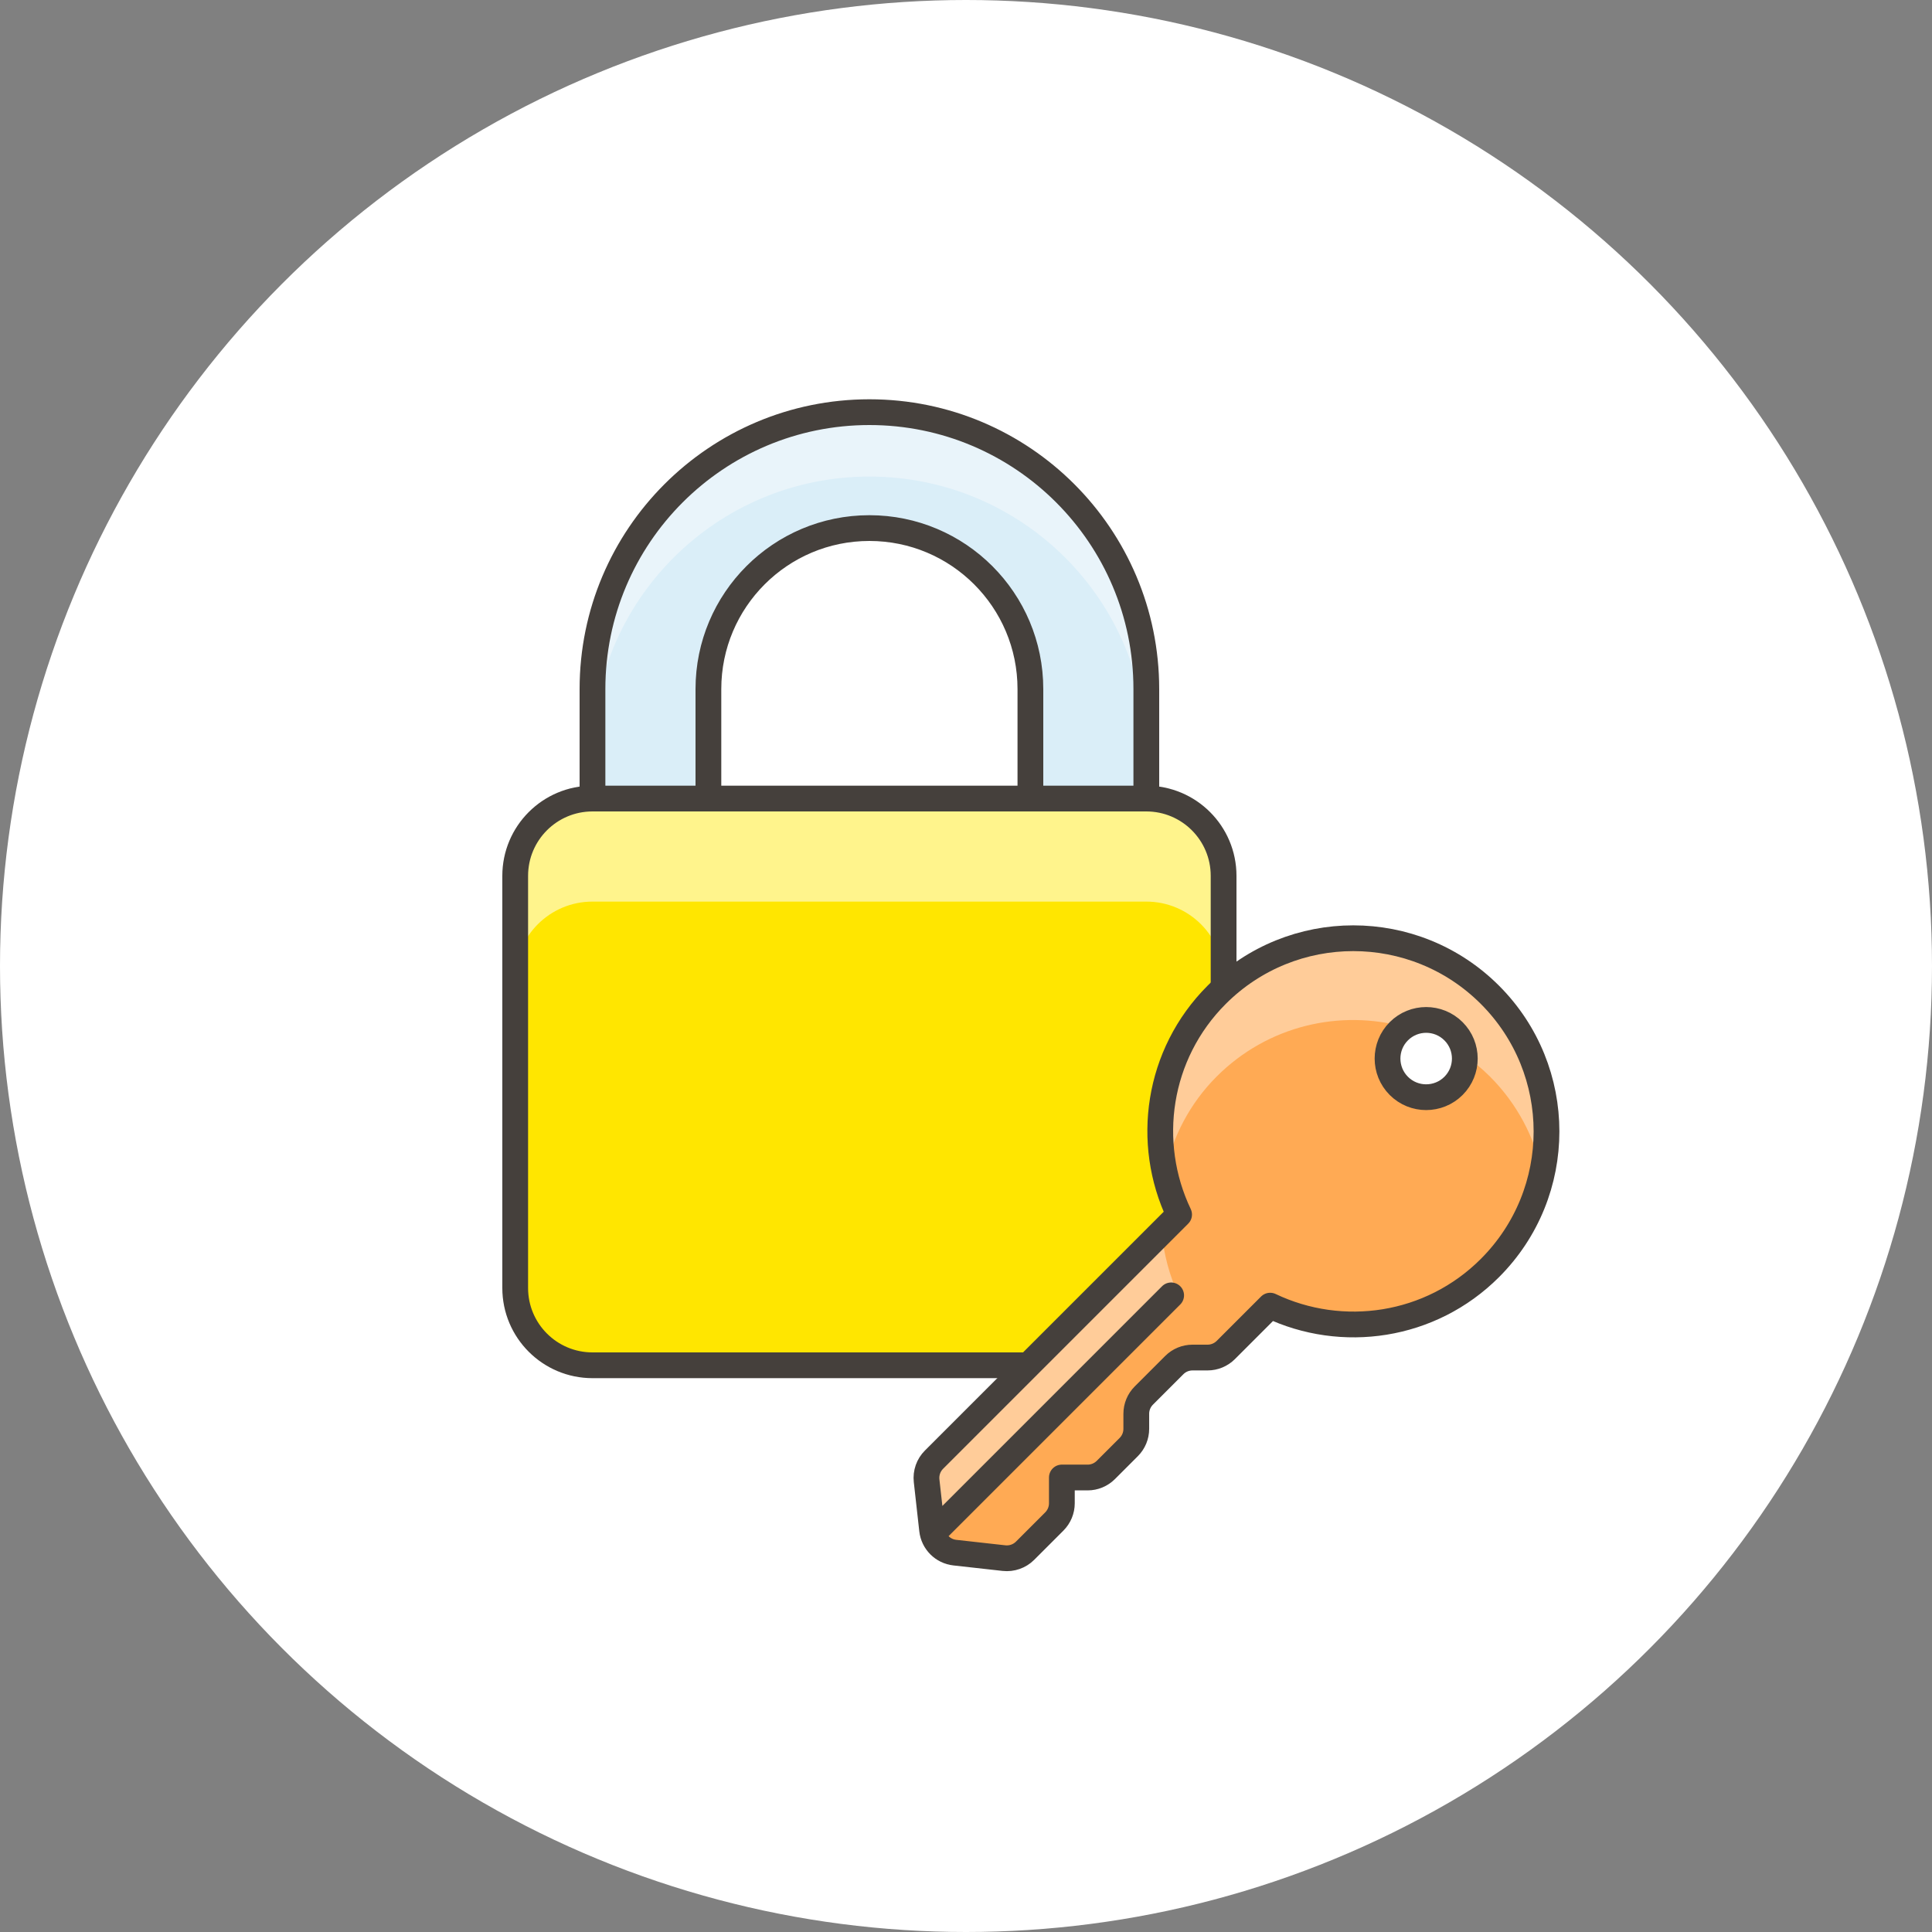 <svg xmlns="http://www.w3.org/2000/svg" width="150" height="150" viewBox="0 0 150 150">
  <rect x="0" y="0" width="150" height="150" fill="#808080" stroke="none"/>
  <g fill="none" fill-rule="evenodd">
    <circle cx="75" cy="75" r="75" fill="#FFFFFF"/>
    <g transform="translate(40 32)">
      <path fill="#FFE600" d="M49,74 L6,74 C2.686,74 -0,71.314 -0,68 L-0,36 C-0,32.686 2.686,30 6,30 L49,30 C52.314,30 55,32.686 55,36 L55,68 C55,71.314 52.314,74 49,74"/>
      <path fill="#FFF48C" d="M49,30 L6,30 C2.686,30 -0,32.686 -0,36 L-0,44 C-0,40.686 2.686,38 6,38 L49,38 C52.314,38 55,40.686 55,44 L55,36 C55,32.686 52.314,30 49,30"/>
      <path stroke="#45403C" stroke-width="2" d="M49,74 L6,74 C2.686,74 -0,71.314 -0,68 L-0,36 C-0,32.686 2.686,30 6,30 L49,30 C52.314,30 55,32.686 55,36 L55,68 C55,71.314 52.314,74 49,74 Z" stroke-linecap="round" stroke-linejoin="round"/>
      <path fill="#DAEEF8" d="M27.5,0 C15.626,0 6,9.626 6,21.5 L6,30 L15,30 L15,21.5 C15,14.596 20.596,9 27.5,9 C34.404,9 40,14.596 40,21.5 L40,30 L49,30 L49,21.5 C49,9.626 39.374,0 27.5,0"/>
      <path fill="#E9F4FA" d="M27.5,0 C15.626,0 6,9.626 6,21.5 L6,26.5 C6,14.626 15.626,5 27.5,5 C39.374,5 49,14.626 49,26.5 L49,21.5 C49,9.626 39.374,0 27.5,0"/>
      <path stroke="#45403C" stroke-width="2" d="M27.5,0 C15.626,0 6,9.626 6,21.5 L6,30 L15,30 L15,21.5 C15,14.596 20.596,9 27.5,9 C34.404,9 40,14.596 40,21.5 L40,30 L49,30 L49,21.5 C49,9.626 39.374,0 27.5,0 Z" stroke-linecap="round" stroke-linejoin="round"/>
      <path fill="#FFAA54" d="M68.605,52.308 C67.435,51.136 67.435,49.236 68.605,48.066 C69.777,46.894 71.677,46.894 72.849,48.066 C74.021,49.236 74.021,51.136 72.849,52.308 C71.677,53.478 69.777,53.48 68.605,52.308 M75.677,45.236 C69.819,39.38 60.321,39.38 54.463,45.236 C49.847,49.852 48.885,56.724 51.545,62.298 L32.517,81.326 C32.085,81.756 31.875,82.358 31.941,82.962 L32.367,86.78 C32.471,87.71 33.203,88.444 34.133,88.546 L37.951,88.972 C38.555,89.038 39.157,88.828 39.587,88.398 L41.857,86.128 C42.231,85.752 42.443,85.244 42.443,84.714 L42.443,82.712 L44.443,82.714 C44.973,82.714 45.481,82.502 45.857,82.128 L47.635,80.35 C48.011,79.974 48.221,79.466 48.221,78.934 L48.221,77.764 C48.221,77.232 48.433,76.724 48.807,76.35 L51.171,73.986 C51.545,73.61 52.055,73.4 52.585,73.4 L53.757,73.4 C54.287,73.4 54.795,73.188 55.171,72.814 L58.615,69.37 C64.189,72.028 71.061,71.066 75.677,66.45 C81.535,60.592 81.535,51.096 75.677,45.236"/>
      <path fill="#FFCC99" d="M54.464 51.579C58.426 47.617 64.05 46.345 69.09 47.743 70.256 46.965 71.82 47.037 72.848 48.065 73.364 48.579 73.612 49.243 73.674 49.915 74.376 50.407 75.05 50.953 75.676 51.579 77.794 53.697 79.134 56.291 79.72 59.015 80.758 54.201 79.418 48.977 75.676 45.237 69.82 39.379 60.322 39.379 54.464 45.237 50.728 48.973 49.428 54.177 50.462 58.985 51.048 56.273 52.356 53.687 54.464 51.579M32.637 87.548L51.545 68.64C50.789 67.056 50.359 65.366 50.189 63.654L32.515 81.326C32.085 81.756 31.875 82.358 31.941 82.962L32.367 86.78C32.397 87.062 32.501 87.314 32.637 87.548"/>
      <path stroke="#45403C" stroke-width="2" d="M68.605 52.308C67.435 51.136 67.435 49.236 68.605 48.066 69.777 46.894 71.677 46.894 72.849 48.066 74.021 49.236 74.021 51.136 72.849 52.308 71.677 53.478 69.777 53.48 68.605 52.308zM75.677 45.236C69.819 39.38 60.321 39.38 54.463 45.236 49.847 49.852 48.885 56.724 51.545 62.298L32.517 81.326C32.085 81.756 31.875 82.358 31.941 82.962L32.367 86.78C32.471 87.71 33.203 88.444 34.133 88.546L37.951 88.972C38.555 89.038 39.157 88.828 39.587 88.398L41.857 86.128C42.231 85.752 42.443 85.244 42.443 84.714L42.443 82.712 44.443 82.714C44.973 82.714 45.481 82.502 45.857 82.128L47.635 80.35C48.011 79.974 48.221 79.466 48.221 78.934L48.221 77.764C48.221 77.232 48.433 76.724 48.807 76.35L51.171 73.986C51.545 73.61 52.055 73.4 52.585 73.4L53.757 73.4C54.287 73.4 54.795 73.188 55.171 72.814L58.615 69.37C64.189 72.028 71.061 71.066 75.677 66.45 81.535 60.592 81.535 51.096 75.677 45.236zM32.544 86.956L50.928 68.572" stroke-linecap="round" stroke-linejoin="round"/>
    </g>
  </g>
</svg>

